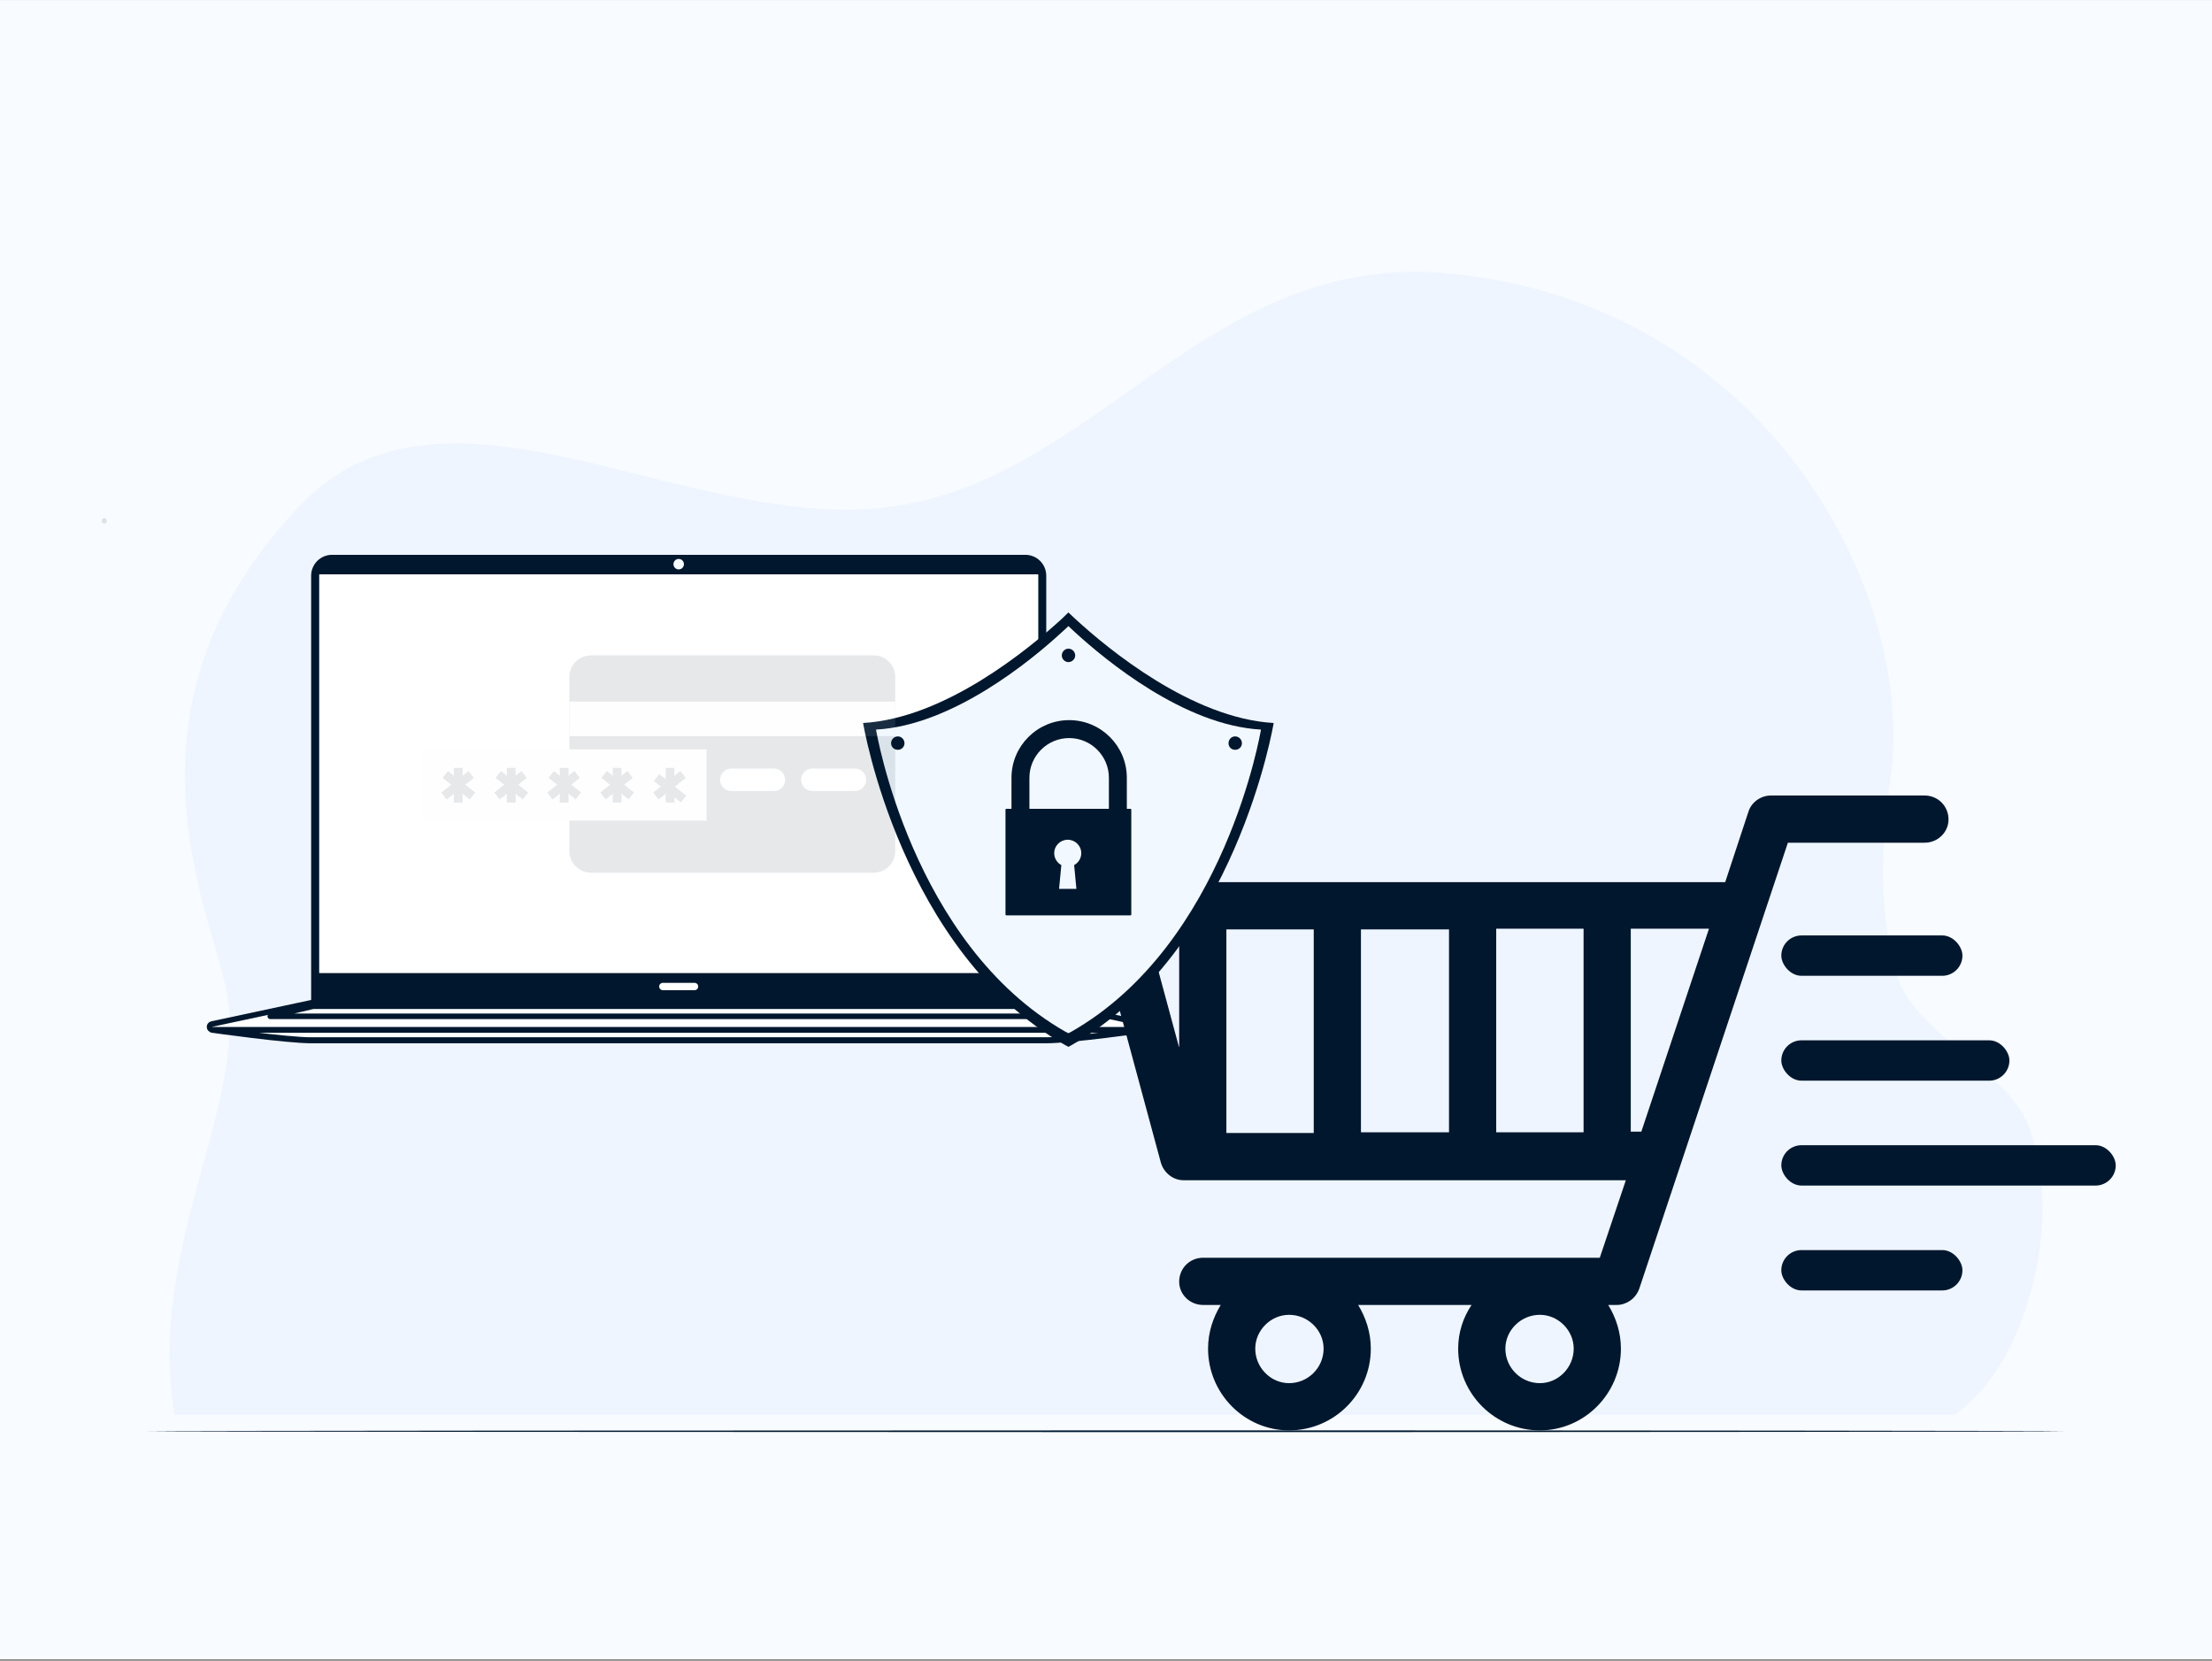 <svg xmlns="http://www.w3.org/2000/svg" width="1440" height="1081" viewBox="0 0 1440 1081" fill="none"><rect x="0" y="0" width="1440" height="1081" fill="#808080" stroke="none"/><rect width="1440" height="1080" transform="translate(0 0.025)" fill="#F8FBFF"></rect><path d="M1272.03 920.92C1272.03 920.92 1299.06 905.553 1316.26 858.783C1324.71 835.812 1338.52 786.937 1321.6 735.618C1308.72 696.778 1246.45 673.713 1234.69 634.324C1222.76 594.362 1224.46 549.349 1230.58 507.344C1248.16 386.516 1150.35 198.157 943.934 178.033C787.389 162.787 716.565 309.384 583.324 329.398C448.88 349.587 291.222 228.342 195.052 329.398C75.615 454.795 131.669 580.303 146.202 639.025C164.874 714.465 94.804 809.868 113.622 920.92H1272.03Z" fill="#EEF5FF"></path><path d="M69.464 339.017C69.464 339.377 69.372 339.729 69.198 340.029C69.025 340.329 68.778 340.562 68.49 340.7C68.201 340.838 67.884 340.874 67.578 340.804C67.271 340.734 66.99 340.56 66.769 340.305C66.548 340.05 66.398 339.726 66.337 339.372C66.276 339.019 66.307 338.652 66.427 338.319C66.546 337.986 66.749 337.702 67.008 337.501C67.268 337.301 67.573 337.194 67.885 337.194C68.304 337.194 68.706 337.386 69.002 337.728C69.298 338.07 69.464 338.533 69.464 339.017Z" fill="#E0E0E0"></path><path d="M1343.7 931.605C1343.7 931.921 1050.59 932.175 768.025 932.175C485.366 932.175 96.301 931.918 96.301 931.605C96.301 931.289 485.366 931.035 768.025 931.035C1050.59 931.035 1343.7 931.292 1343.7 931.605Z" fill="#00172D"></path><path d="M681.103 652.734H202.555V374.728C202.555 367.218 208.64 361.133 216.149 361.133H667.508C675.018 361.133 681.103 367.218 681.103 374.728V652.734Z" fill="#00172D"></path><path d="M675.803 373.923H207.854V633.249H675.803V373.923Z" fill="white"></path><path d="M675.803 373.923H207.854V633.249H675.803V373.923Z" fill="white"></path><path d="M681.102 677.12C560.831 677.12 320.275 677.12 202.553 677.12C186.399 677.12 138.293 670.295 138.293 670.295H745.362C745.362 670.295 697.256 677.12 681.102 677.12Z" fill="white" stroke="#00172D" stroke-width="3.904" stroke-miterlimit="10" stroke-linecap="round" stroke-linejoin="round"></path><path d="M745.363 670.293H138.295C136.028 670.293 135.682 667.027 137.9 666.554L202.555 652.733H681.103L745.758 666.554C747.976 667.027 747.63 670.293 745.363 670.293Z" fill="white" stroke="#00172D" stroke-width="3.625" stroke-miterlimit="10" stroke-linecap="round" stroke-linejoin="round"></path><path d="M452.155 644.513H431.502C430.187 644.513 429.119 643.445 429.119 642.13C429.119 640.814 430.187 639.747 431.502 639.747H452.155C453.471 639.747 454.538 640.814 454.538 642.13C454.538 643.445 453.471 644.513 452.155 644.513Z" fill="white"></path><path d="M441.831 370.638C443.716 370.638 445.244 369.11 445.244 367.225C445.244 365.34 443.716 363.812 441.831 363.812C439.946 363.812 438.418 365.34 438.418 367.225C438.418 369.11 439.946 370.638 441.831 370.638Z" fill="#F8FBFF"></path><path d="M707.71 661.513H175.947L203.873 654.939H679.783L707.71 661.513Z" stroke="#00172D" stroke-width="3.625" stroke-miterlimit="10" stroke-linecap="round" stroke-linejoin="round"></path><path d="M712.293 593.765L712.294 593.767L756.321 756.577C756.321 756.577 756.322 756.578 756.322 756.579C758.088 762.757 763.822 767.583 770.389 767.583H1058.42H1059.3L1059.02 768.418L1042.05 818.869L1041.9 819.301H1041.45H783.231C774.866 819.301 768.27 825.897 768.27 834.261C768.27 842.155 774.854 848.763 783.231 848.763H794.697H795.826L795.237 849.727C790.244 857.897 787.075 867.416 787.075 877.833C787.075 906.84 810.644 930.402 839.186 930.402C868.189 930.402 891.755 906.836 891.755 877.833C891.755 867.416 888.585 857.897 883.592 849.727L883.004 848.763H884.133H957.974H959.158L958.501 849.748C953.062 857.907 949.893 867.417 949.893 877.833C949.893 906.836 973.459 930.402 1002.46 930.402C1031 930.402 1054.57 906.84 1054.57 877.833C1054.57 867.416 1051.4 857.897 1046.41 849.727L1045.82 848.763H1046.95H1052.46C1058.6 848.763 1064.33 844.811 1066.53 838.641C1066.53 838.639 1066.53 838.637 1066.54 838.635L1163.3 548.326L1163.45 547.893H1163.91H1252.88C1261.26 547.893 1267.84 541.284 1267.84 533.391C1267.84 525.026 1261.25 518.43 1252.88 518.43H1152.9C1146.29 518.43 1140.58 522.839 1138.83 528.532L1138.83 528.532L1138.82 528.544L1123.69 574.409L1123.54 574.843H1123.09H726.818C721.968 574.843 717.579 577.045 714.952 580.538C712.275 584.559 710.981 588.953 712.293 593.765ZM797.733 604.939V604.306H798.366H855.238H855.871V604.939V737.487V738.121H855.238H798.366H797.733V737.487V604.939ZM943.931 737.029V737.662H943.298H885.967H885.334V737.029V604.939V604.306H885.967H943.298H943.931V604.939V737.029ZM973.394 604.481V603.847H974.027H1030.9H1031.53V604.481V737.029V737.662H1030.9H974.027H973.394V737.029V604.481ZM1069.11 736.77L1068.96 737.203H1068.51H1061.63H1060.99V736.57V604.481V603.847H1061.63H1112.54H1113.42L1113.14 604.681L1069.11 736.77ZM745.928 604.187L745.712 603.389H746.539H767.637H768.27V604.022V681.992L767.026 682.157L745.928 604.187ZM979.356 877.833C979.356 865.55 989.738 855.184 1002.46 855.184C1014.74 855.184 1025.11 865.558 1025.11 877.833C1025.11 890.557 1014.75 900.939 1002.46 900.939C989.73 900.939 979.356 890.566 979.356 877.833ZM816.537 877.833C816.537 865.558 826.911 855.184 839.186 855.184C851.91 855.184 862.292 865.55 862.292 877.833C862.292 890.566 851.919 900.939 839.186 900.939C826.903 900.939 816.537 890.557 816.537 877.833Z" fill="#00172D" stroke="#00172D" stroke-width="1.266"></path><path d="M700.106 402.941C698.371 401.308 696.84 399.879 695.513 398.654C694.289 399.879 692.809 401.308 691.074 402.941C669.796 422.382 615.145 467.541 561.873 470.603C561.873 470.603 586.366 619.245 693.523 680.324C694.238 680.631 694.901 680.988 695.513 681.396C696.228 680.988 696.891 680.631 697.503 680.324C804.66 619.245 829.154 470.603 829.154 470.603C775.881 467.541 721.231 422.382 700.106 402.941Z" fill="#00172D"></path><path d="M699.798 411.513C698.165 409.983 696.736 408.656 695.512 407.533C694.389 408.656 692.96 409.983 691.225 411.513C671.478 429.73 620.196 472.134 570.291 474.889C570.291 474.889 593.253 614.346 693.675 671.599C694.287 671.905 694.899 672.211 695.512 672.517C696.124 672.211 696.736 671.905 697.349 671.599C797.923 614.346 820.886 474.889 820.886 474.889C770.828 472.134 719.699 429.73 699.798 411.513Z" fill="#F2F8FF"></path><path d="M699.95 426.669C699.95 428.965 697.96 430.955 695.511 430.955C693.215 430.955 691.225 428.965 691.225 426.669C691.225 424.22 693.215 422.229 695.511 422.229C697.96 422.229 699.95 424.22 699.95 426.669Z" fill="#00172D"></path><path d="M588.814 483.768C588.814 486.218 586.823 488.055 584.527 488.055C582.078 488.055 580.088 486.218 580.088 483.768C580.088 481.319 582.078 479.329 584.527 479.329C586.823 479.329 588.814 481.319 588.814 483.768Z" fill="#00172D"></path><path d="M808.491 483.768C808.491 486.218 806.501 488.055 804.052 488.055C801.603 488.055 799.766 486.218 799.766 483.768C799.766 481.319 801.603 479.329 804.052 479.329C806.501 479.329 808.491 481.319 808.491 483.768Z" fill="#00172D"></path><path fill-rule="evenodd" clip-rule="evenodd" d="M727.722 541.419H664.305C661.405 541.419 659.033 539.047 659.033 536.147V506.257C659.033 485.856 675.639 469.304 696.04 469.304C716.388 469.304 732.993 485.856 732.993 506.257V536.147C732.993 539.047 730.621 541.419 727.722 541.419ZM669.576 530.876H722.45V506.257C722.45 491.708 710.589 479.847 696.04 479.847C681.437 479.847 669.576 491.708 669.576 506.257V530.876Z" fill="#00172D" stroke="#00172D" stroke-width="1.135" stroke-linecap="round" stroke-linejoin="round"></path><path d="M735.893 595.241H655.133V527.027H735.893V595.241Z" fill="#00172D" stroke="#00172D" stroke-width="1.135" stroke-linecap="round" stroke-linejoin="round"></path><path d="M703.896 555.336C703.896 550.486 699.942 546.585 695.093 546.585C690.243 546.585 686.289 550.486 686.289 555.336C686.289 558.71 688.187 561.609 690.928 563.085L689.452 578.583H700.733L699.257 563.085C701.998 561.609 703.896 558.71 703.896 555.336Z" fill="#F2F8FF"></path><rect x="1159.63" y="608.883" width="117.897" height="26.267" rx="13.133" fill="#00172D"></rect><rect x="1159.63" y="677.149" width="148.48" height="26.267" rx="13.133" fill="#00172D"></rect><rect x="1159.63" y="745.416" width="217.701" height="26.267" rx="13.133" fill="#00172D"></rect><rect x="1159.63" y="813.684" width="117.897" height="26.267" rx="13.133" fill="#00172D"></rect><g opacity="0.1"><path d="M568.727 426.593H384.762C376.974 426.593 370.66 432.906 370.66 440.695V553.931C370.66 561.719 376.974 568.033 384.762 568.033H568.727C576.516 568.033 582.829 561.719 582.829 553.931V440.695C582.829 432.906 576.516 426.593 568.727 426.593Z" fill="#00172D"></path><path d="M582.774 456.664H370.715V479.154H582.774V456.664Z" fill="#F2F8FF"></path><path d="M556.547 514.885H528.874C526.932 514.885 525.068 514.113 523.694 512.739C522.321 511.365 521.549 509.502 521.549 507.559C521.549 505.616 522.321 503.753 523.694 502.379C525.068 501.005 526.932 500.233 528.874 500.233H556.547C558.49 500.233 560.353 501.005 561.727 502.379C563.101 503.753 563.873 505.616 563.873 507.559C563.873 509.502 563.101 511.365 561.727 512.739C560.353 514.113 558.49 514.885 556.547 514.885Z" fill="white"></path><path d="M503.77 514.885H476.097C474.154 514.885 472.291 514.113 470.917 512.739C469.543 511.365 468.771 509.502 468.771 507.559C468.771 505.616 469.543 503.753 470.917 502.379C472.291 501.005 474.154 500.233 476.097 500.233H503.77C505.713 500.233 507.576 501.005 508.95 502.379C510.324 503.753 511.095 505.616 511.095 507.559C511.095 509.502 510.324 511.365 508.95 512.739C507.576 514.113 505.713 514.885 503.77 514.885Z" fill="white"></path><path d="M459.943 487.78H275.41V534.115H459.943V487.78Z" fill="#F2F8FF"></path><path d="M301.159 499.831H295.463V522.394H301.159V499.831Z" fill="#00172D"></path><path d="M291.643 501.875L288.111 506.344L305.813 520.334L309.345 515.865L291.643 501.875Z" fill="#00172D"></path><path d="M287.293 515.883L290.824 520.352L308.526 506.361L304.995 501.893L287.293 515.883Z" fill="#00172D"></path><path d="M335.645 499.831H329.949V522.394H335.645V499.831Z" fill="#00172D"></path><path d="M326.121 501.868L322.59 506.337L340.292 520.327L343.823 515.859L326.121 501.868Z" fill="#00172D"></path><path d="M321.765 515.86L325.297 520.328L342.999 506.338L339.467 501.869L321.765 515.86Z" fill="#00172D"></path><path d="M370.112 499.831H364.416V522.394H370.112V499.831Z" fill="#00172D"></path><path d="M360.59 501.859L357.059 506.327L374.761 520.317L378.292 515.849L360.59 501.859Z" fill="#00172D"></path><path d="M356.236 515.868L359.768 520.337L377.47 506.347L373.938 501.878L356.236 515.868Z" fill="#00172D"></path><path d="M404.579 499.831H398.883V522.394H404.579V499.831Z" fill="#00172D"></path><path d="M395.053 501.867L391.521 506.336L409.224 520.326L412.755 515.858L395.053 501.867Z" fill="#00172D"></path><path d="M390.722 515.876L394.254 520.345L411.956 506.354L408.424 501.886L390.722 515.876Z" fill="#00172D"></path><path d="M439.043 499.831H433.348V522.394H439.043V499.831Z" fill="#00172D"></path><path d="M429.164 503.896L425.633 508.339L443.232 522.328L446.763 517.885L429.164 503.896Z" fill="#00172D"></path><path d="M425.189 515.884L428.721 520.353L446.423 506.362L442.891 501.894L425.189 515.884Z" fill="#00172D"></path></g></svg>